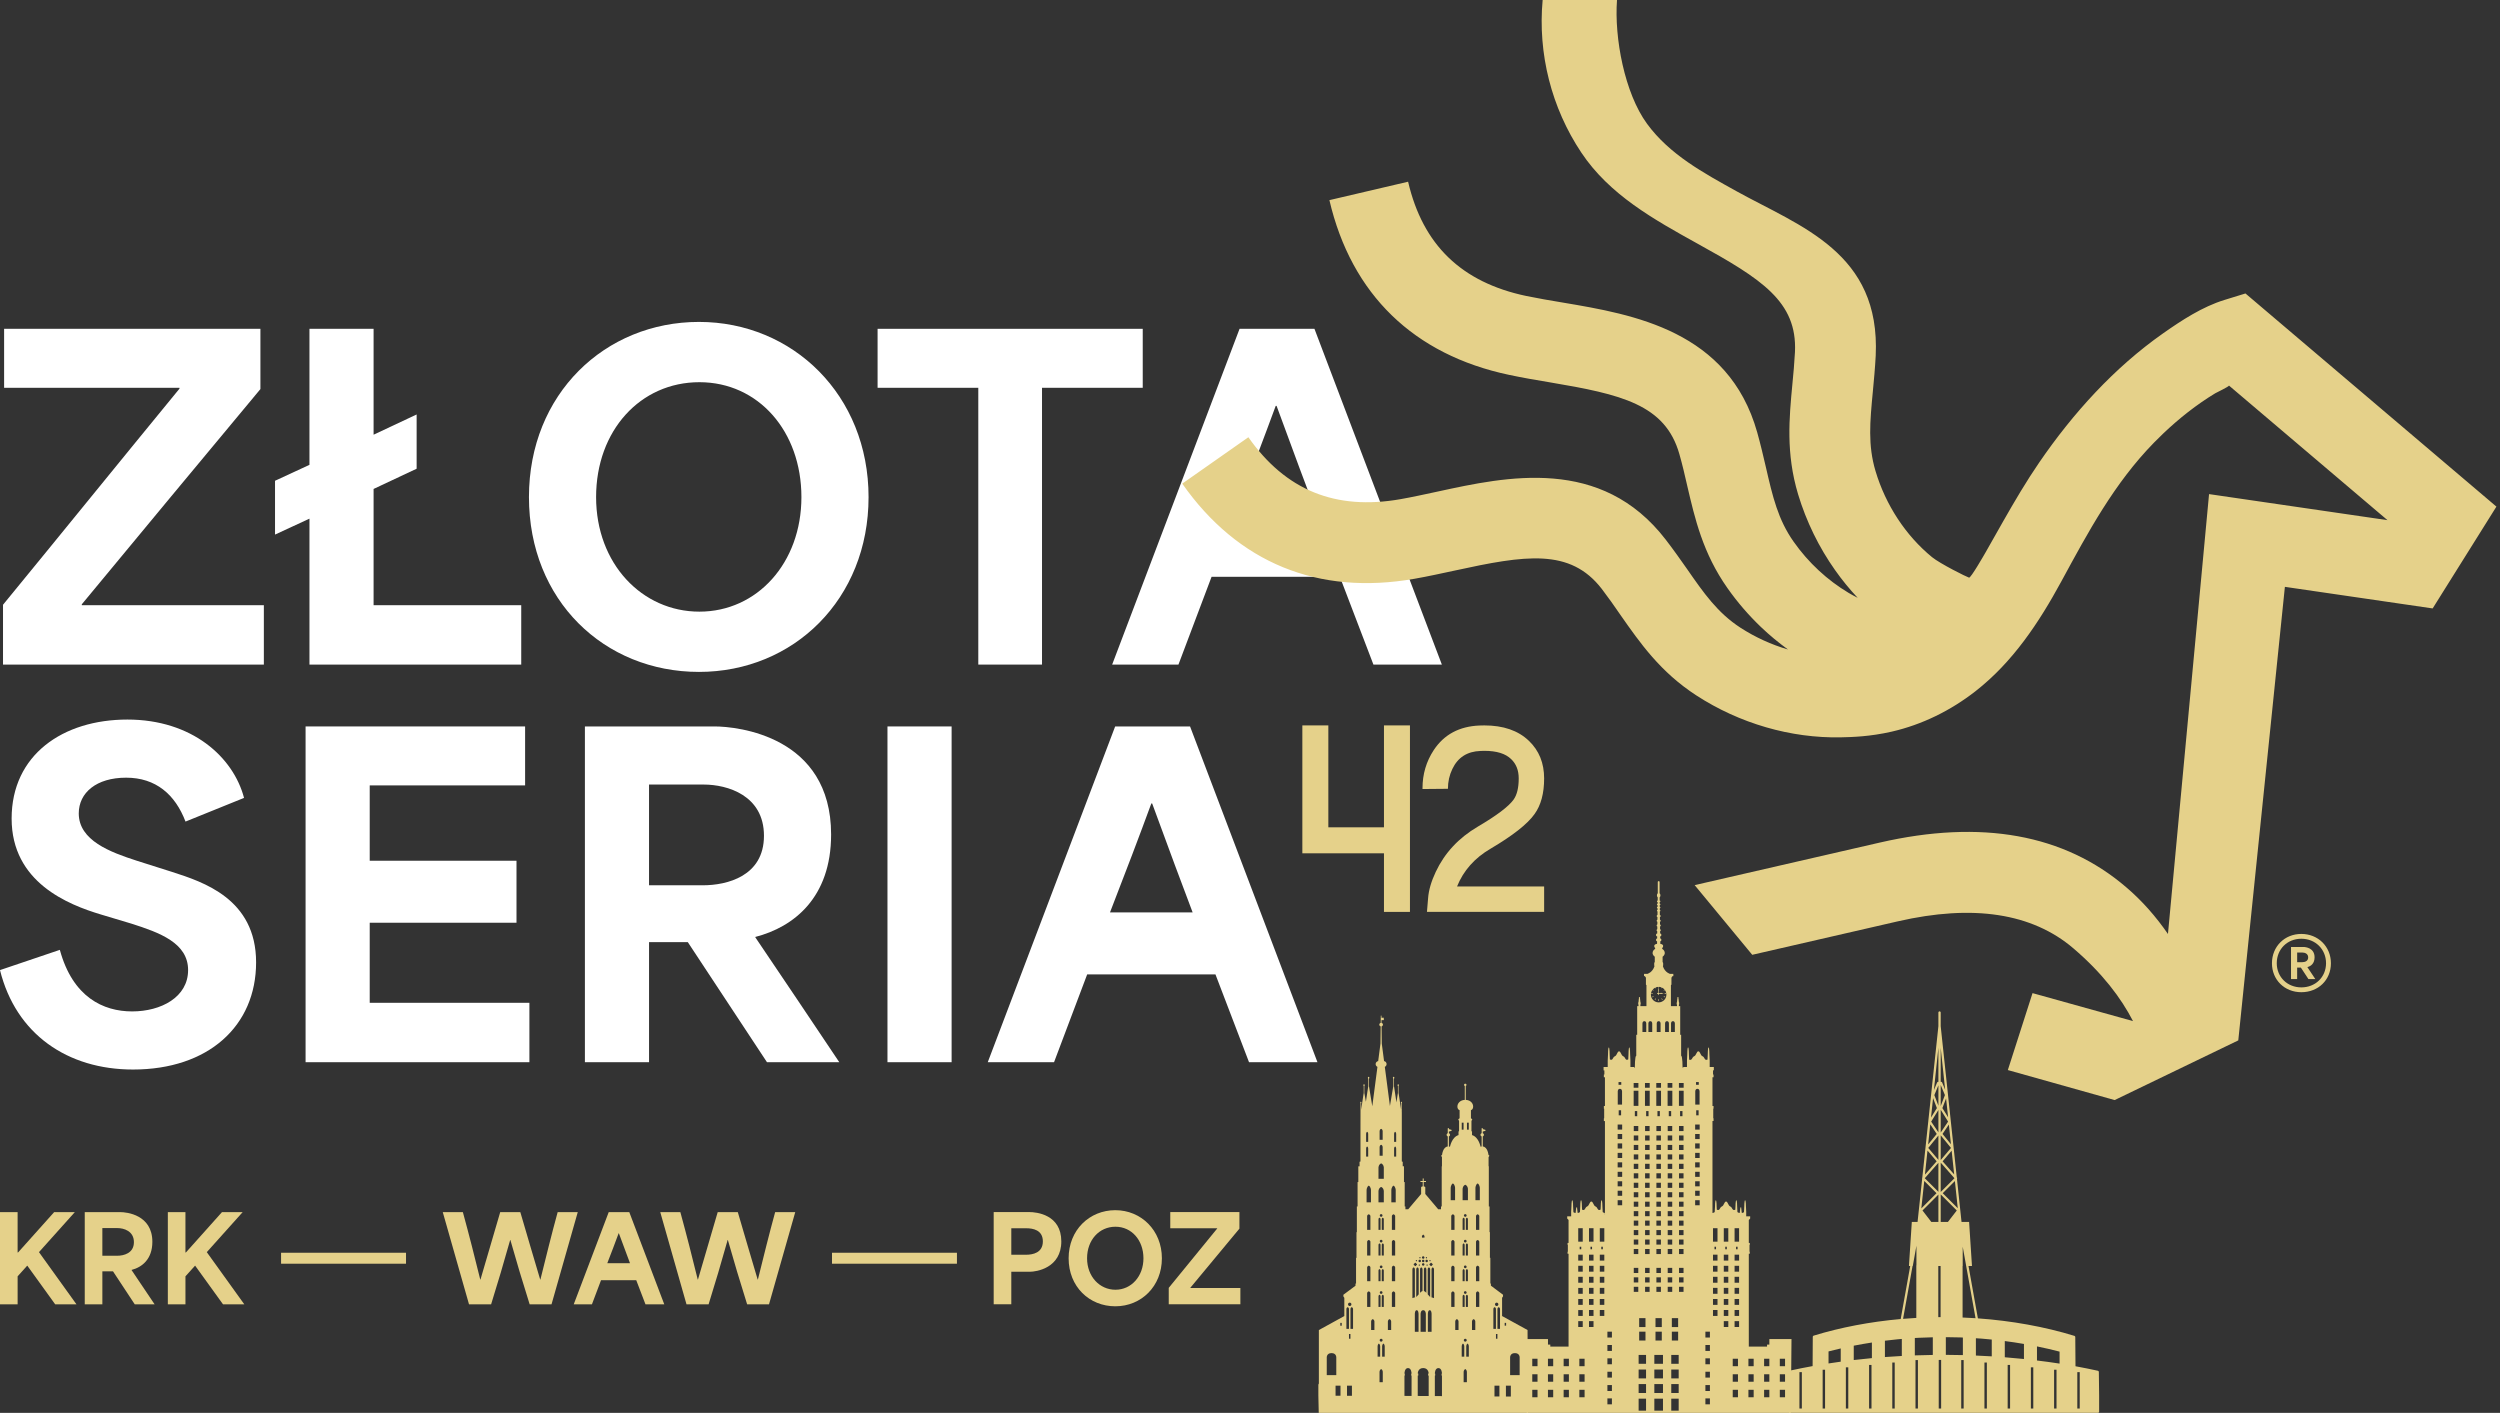 <svg width="545" height="308" viewBox="0 0 545 308" fill="none" xmlns="http://www.w3.org/2000/svg">
<rect x="0" y="0" width="545" height="308" fill="#333333" stroke="none"/>
<g clip-path="url(#clip0_133_492)">
<path d="M362.181 216.445C362.181 216.445 362.181 216.445 362.175 216.445L361.682 216.486L361.652 216.474L361.638 216.411L361.664 215.819L361.608 215.3C361.608 215.288 361.596 215.28 361.584 215.28C361.572 215.28 361.564 215.288 361.562 215.3L361.508 215.823L361.534 216.411L361.526 216.447L361.26 216.467C361.246 216.467 361.238 216.478 361.238 216.49V216.62C361.238 216.632 361.248 216.642 361.26 216.644L361.512 216.664L361.522 216.906C361.522 216.92 361.532 216.928 361.546 216.928H361.628C361.642 216.928 361.65 216.918 361.65 216.906L361.662 216.632L361.68 216.624L362.175 216.666L362.618 216.578C362.63 216.576 362.638 216.566 362.638 216.556C362.638 216.544 362.63 216.534 362.618 216.532L362.179 216.447L362.181 216.445Z" fill="#E5D18A"/>
<path d="M361.655 214.931H361.518V215.266H361.655V214.931Z" fill="#E5D18A"/>
<path d="M360.824 215.118L360.725 215.176L360.886 215.456L360.892 215.466L360.992 215.408L360.83 215.13L360.824 215.118Z" fill="#E5D18A"/>
<path d="M360.2 215.677L360.144 215.776L360.432 215.943L360.489 215.844L360.2 215.677Z" fill="#E5D18A"/>
<path d="M360.297 216.484H359.964V216.622H360.297V216.484Z" fill="#E5D18A"/>
<path d="M360.439 217.154L360.15 217.321L360.207 217.42L360.496 217.253L360.439 217.154Z" fill="#E5D18A"/>
<path d="M360.895 217.647L360.728 217.937L360.826 217.994L360.994 217.704L360.895 217.647Z" fill="#E5D18A"/>
<path d="M361.655 217.843H361.518V218.176H361.655V217.843Z" fill="#E5D18A"/>
<path d="M362.28 217.643L362.183 217.699L362.342 217.978L362.35 217.99L362.448 217.932L362.286 217.653L362.28 217.643Z" fill="#E5D18A"/>
<path d="M362.674 217.249L362.965 217.417L363.021 217.317L362.732 217.15L362.674 217.249Z" fill="#E5D18A"/>
<path d="M363.21 216.484H362.875V216.622H363.21V216.484Z" fill="#E5D18A"/>
<path d="M363.021 215.792L362.965 215.694L362.674 215.861L362.732 215.959L363.021 215.792Z" fill="#E5D18A"/>
<path d="M362.337 215.093L362.168 215.383L362.266 215.44L362.435 215.15L362.337 215.093Z" fill="#E5D18A"/>
<path d="M390.538 291.921H385.722V293.116H385.217V293.563H381.239V273.308H381.454V272.881H381.391V271.381H381.454V270.954H381.239V265.957L381.534 265.641V265.162H380.674V264.175L380.614 262.997C380.614 262.997 380.608 261.653 380.432 261.653C380.256 261.653 380.252 262.997 380.252 262.997L380.19 264.175V264.253C380.101 264.319 379.957 264.397 379.753 264.435V264.403L379.697 264.363L379.611 263.542V263.492L379.567 263.452C379.601 263.429 379.619 263.391 379.619 263.347C379.619 263.273 379.559 263.215 379.485 263.215C379.412 263.215 379.352 263.273 379.352 263.347C379.352 263.391 379.372 263.429 379.404 263.452L379.36 263.492V263.542L379.274 264.363L379.218 264.403V264.435C378.998 264.391 378.844 264.303 378.759 264.233V264.173L378.697 262.995C378.697 262.995 378.693 261.651 378.517 261.651C378.341 261.651 378.335 262.995 378.335 262.995L378.297 263.722C378.172 263.778 377.944 263.844 377.788 263.704C377.558 263.5 377.558 263.141 377.155 262.983C376.75 262.825 376.664 261.933 376.28 261.933C375.897 261.933 375.815 262.825 375.41 262.983C375.006 263.141 375.006 263.5 374.775 263.704C374.619 263.844 374.393 263.774 374.268 263.712L374.228 262.995C374.228 262.995 374.224 261.651 374.05 261.651C373.876 261.651 373.872 262.995 373.872 262.995L373.808 264.173V264.233C373.72 264.303 373.569 264.393 373.349 264.435C373.339 264.437 373.331 264.439 373.319 264.441V244.384H373.553V243.789H373.487V241.696H373.553V241.101H373.319V234.846H373.553V234.251H373.441V233.336H373.613V232.607H372.712V231.247L372.65 229.887C372.65 229.887 372.644 228.337 372.47 228.337C372.297 228.337 372.291 229.887 372.291 229.887L372.239 230.997C372.109 231.045 371.895 231.093 371.744 230.96C371.514 230.756 371.514 230.394 371.109 230.239C370.705 230.081 370.621 229.188 370.238 229.188C369.854 229.188 369.769 230.081 369.363 230.239C368.96 230.394 368.96 230.756 368.73 230.96C368.581 231.093 368.365 231.057 368.235 231.017L368.183 229.889C368.183 229.889 368.179 228.339 368.001 228.339C367.824 228.339 367.824 229.889 367.824 229.889L367.76 231.249V232.609H366.959V232.731H366.801C366.801 232.731 366.801 230.161 366.488 230.161V225.593H366.286V219.344H365.999V219.035L366.058 218.895V218.546L366.005 218.506L365.919 217.687V217.637L365.873 217.597C365.907 217.573 365.925 217.535 365.925 217.491C365.925 217.417 365.865 217.357 365.791 217.357C365.717 217.357 365.657 217.417 365.657 217.491C365.657 217.535 365.675 217.571 365.707 217.597L365.663 217.637V217.687L365.577 218.506L365.521 218.546V218.895L365.583 219.035V219.344H364.261V214.749L364.373 214.653V213.135L364.603 212.8H364.786V212.301H364.06C364.06 212.301 362.979 212.037 362.51 210.649C362.51 210.649 362.568 210.635 362.568 210.357V210.034C362.568 210.034 362.564 209.796 362.446 209.732V208.566C362.644 208.43 362.79 208.248 362.865 208.043C362.881 207.997 362.895 207.951 362.903 207.903C362.911 207.867 362.913 207.833 362.917 207.795C362.917 207.777 362.917 207.757 362.917 207.739C362.917 207.729 362.917 207.719 362.917 207.709C362.905 207.356 362.686 207.042 362.352 206.852V206.848C362.352 206.435 362.564 206.679 362.564 206.201C362.564 205.92 362.222 205.802 361.947 205.752L361.937 205.211C362.003 205.207 362.059 205.173 362.103 205.121C362.151 205.063 362.176 204.983 362.176 204.897C362.176 204.728 362.067 204.588 361.927 204.582L361.921 204.136C361.993 204.136 362.055 204.1 362.103 204.043C362.151 203.987 362.176 203.907 362.176 203.821C362.176 203.645 362.063 203.505 361.921 203.505H361.913L361.905 203.012C361.989 202.984 362.051 202.894 362.051 202.786C362.051 202.678 361.987 202.587 361.899 202.563L361.891 201.983C361.979 201.962 362.045 201.868 362.045 201.756C362.045 201.644 361.975 201.548 361.883 201.526L361.875 200.953C361.961 200.931 362.027 200.837 362.027 200.723C362.027 200.609 361.959 200.514 361.869 200.496L361.861 199.922C361.955 199.91 362.027 199.811 362.027 199.693C362.027 199.575 361.951 199.469 361.853 199.459L361.841 198.694C361.917 198.678 361.975 198.61 361.975 198.531C361.975 198.451 361.917 198.379 361.839 198.365L361.833 198.015C361.913 198.003 361.975 197.931 361.975 197.847C361.975 197.764 361.913 197.694 361.829 197.682L361.821 197.334C361.907 197.326 361.973 197.256 361.973 197.166C361.973 197.077 361.905 197.003 361.819 197.001L361.813 196.657C361.903 196.651 361.973 196.577 361.973 196.487C361.973 196.398 361.899 196.322 361.809 196.32L361.799 195.641C361.905 195.543 361.975 195.377 361.975 195.187C361.975 194.998 361.901 194.82 361.791 194.726V192.286C361.791 192.286 361.801 192.088 361.591 192.088C361.382 192.088 361.394 192.286 361.394 192.286V194.726C361.284 194.82 361.21 194.992 361.21 195.187C361.21 195.383 361.28 195.543 361.386 195.639L361.376 196.32C361.284 196.32 361.21 196.396 361.21 196.487C361.21 196.579 361.28 196.651 361.37 196.657L361.364 197.001C361.278 197.005 361.208 197.079 361.208 197.166C361.208 197.254 361.274 197.326 361.36 197.334L361.352 197.682C361.27 197.694 361.206 197.764 361.206 197.847C361.206 197.931 361.268 198.003 361.35 198.015L361.344 198.365C361.266 198.379 361.208 198.449 361.208 198.531C361.208 198.612 361.266 198.678 361.342 198.694L361.33 199.459C361.232 199.469 361.156 199.571 361.156 199.693C361.156 199.815 361.228 199.91 361.322 199.922L361.314 200.494C361.224 200.514 361.156 200.607 361.156 200.723C361.156 200.839 361.222 200.931 361.308 200.953L361.3 201.526C361.21 201.548 361.14 201.642 361.14 201.756C361.14 201.87 361.206 201.962 361.294 201.983L361.286 202.563C361.2 202.587 361.134 202.678 361.134 202.786C361.134 202.894 361.194 202.984 361.28 203.012L361.272 203.505H361.264C361.12 203.505 361.008 203.647 361.008 203.821C361.008 203.995 361.122 204.136 361.264 204.136L361.258 204.582C361.12 204.586 361.008 204.726 361.008 204.897C361.008 205.069 361.114 205.203 361.248 205.211L361.24 205.752C360.962 205.802 360.623 205.92 360.623 206.201C360.623 206.677 360.833 206.435 360.833 206.848V206.852C360.501 207.042 360.281 207.356 360.269 207.709C360.269 207.719 360.269 207.729 360.269 207.739C360.269 207.757 360.269 207.777 360.269 207.795C360.273 207.833 360.275 207.867 360.283 207.903C360.291 207.951 360.305 207.997 360.321 208.043C360.395 208.248 360.543 208.43 360.741 208.566V209.732C360.623 209.794 360.619 210.034 360.619 210.034V210.357C360.619 210.635 360.677 210.649 360.677 210.649C360.206 212.037 359.127 212.301 359.127 212.301H358.4V212.8H358.582L358.812 213.135V214.653L358.926 214.749V219.344H357.604V219.035L357.666 218.895V218.546L357.612 218.506L357.526 217.687V217.637L357.482 217.597C357.514 217.573 357.534 217.535 357.534 217.491C357.534 217.417 357.474 217.357 357.4 217.357C357.326 217.357 357.266 217.417 357.266 217.491C357.266 217.535 357.286 217.571 357.318 217.597L357.272 217.637V217.687L357.186 218.506L357.132 218.546V218.895L357.192 219.035V219.344H356.907V225.593H356.705V230.161C356.392 230.161 356.392 232.731 356.392 232.731H356.232V232.609H355.433V231.249L355.369 229.889C355.369 229.889 355.365 228.339 355.189 228.339C355.014 228.339 355.01 229.889 355.01 229.889L354.96 230.948C354.856 231.009 354.632 231.113 354.463 230.962C354.233 230.758 354.233 230.396 353.828 230.241C353.424 230.083 353.338 229.19 352.955 229.19C352.571 229.19 352.488 230.083 352.084 230.241C351.679 230.396 351.679 230.758 351.451 230.962C351.299 231.097 351.08 231.023 350.954 230.962L350.904 229.891C350.904 229.891 350.9 228.341 350.724 228.341C350.549 228.341 350.545 229.891 350.545 229.891L350.481 231.251V232.611H349.582V233.34H349.754V234.255H349.642V234.85H349.876V241.105H349.642V241.7H349.71V243.793H349.642V244.388H349.876V264.823L349.848 264.757V264.437C349.628 264.395 349.478 264.305 349.388 264.235V264.175L349.327 262.997C349.327 262.997 349.323 261.653 349.147 261.653C348.971 261.653 348.967 262.997 348.967 262.997L348.929 263.696C348.829 263.754 348.594 263.864 348.418 263.706C348.188 263.502 348.188 263.143 347.783 262.985C347.38 262.827 347.296 261.935 346.912 261.935C346.529 261.935 346.443 262.827 346.038 262.985C345.634 263.143 345.634 263.502 345.403 263.706C345.235 263.858 345.005 263.766 344.893 263.71L344.855 262.997C344.855 262.997 344.852 261.653 344.674 261.653C344.496 261.653 344.494 262.997 344.494 262.997L344.432 264.175V264.235C344.344 264.305 344.193 264.395 343.973 264.437V264.405L343.917 264.365L343.831 263.544V263.494L343.787 263.454C343.819 263.431 343.839 263.393 343.839 263.349C343.839 263.275 343.779 263.217 343.707 263.217C343.635 263.217 343.574 263.275 343.574 263.349C343.574 263.393 343.593 263.431 343.625 263.454L343.579 263.494V263.544L343.494 264.365L343.438 264.405V264.437C343.234 264.399 343.09 264.321 343 264.255V264.177L342.936 262.999C342.936 262.999 342.932 261.655 342.757 261.655C342.581 261.655 342.575 262.999 342.575 262.999L342.513 264.177V265.164H341.651V265.643L341.946 265.959V270.956H341.728V271.383H341.792V272.883H341.728V273.31H341.946V293.565H337.966V293.118H337.461V291.923H332.822V308.002H390.404L390.546 291.923L390.538 291.921ZM335.179 304.607H334.034V302.983H335.179V304.607ZM335.179 301.218H334.034V299.594H335.179V301.218ZM335.179 297.827H334.034V296.203H335.179V297.827ZM338.597 304.607H337.453V302.983H338.597V304.607ZM338.597 301.218H337.453V299.594H338.597V301.218ZM338.597 297.827H337.453V296.203H338.597V297.827ZM342.018 304.607H340.874V302.983H342.018V304.607ZM342.018 301.218H340.874V299.594H342.018V301.218ZM342.018 297.827H340.874V296.203H342.018V297.827ZM344.053 267.754H345.037V270.688H344.053V267.754ZM344.714 271.782V272.342H344.372V271.782H344.714ZM344.053 273.524H345.037V274.812H344.053V273.524ZM344.053 275.938H345.037V277.225H344.053V275.938ZM344.053 278.349H345.037V279.637H344.053V278.349ZM344.053 280.763H345.037V282.052H344.053V280.763ZM344.053 283.176H345.037V284.462H344.053V283.176ZM344.053 285.588H345.037V286.877H344.053V285.588ZM344.053 288.001H345.037V289.289H344.053V288.001ZM345.441 304.607H344.296V302.983H345.441V304.607ZM345.441 301.218H344.296V299.594H345.441V301.218ZM345.441 297.827H344.296V296.203H345.441V297.827ZM347.388 289.289H346.403V288.001H347.388V289.289ZM347.388 286.875H346.403V285.586H347.388V286.875ZM347.388 284.462H346.403V283.176H347.388V284.462ZM347.388 282.05H346.403V280.761H347.388V282.05ZM347.388 279.637H346.403V278.349H347.388V279.637ZM347.388 277.225H346.403V275.938H347.388V277.225ZM347.388 274.812H346.403V273.524H347.388V274.812ZM346.727 272.342V271.782H347.066V272.342H346.727ZM347.388 270.686H346.403V267.752H347.388V270.686ZM349.74 286.875H348.755V285.586H349.74V286.875ZM349.74 284.462H348.755V283.176H349.74V284.462ZM349.74 282.05H348.755V280.761H349.74V282.05ZM349.74 279.637H348.755V278.349H349.74V279.637ZM349.74 277.225H348.755V275.938H349.74V277.225ZM349.74 274.812H348.755V273.524H349.74V274.812ZM349.079 272.342V271.782H349.418V272.342H349.079ZM349.74 270.686H348.755V267.752H349.74V270.686ZM351.397 306.143H350.413V304.857H351.397V306.143ZM351.397 303.233H350.413V301.947H351.397V303.233ZM351.397 300.321H350.413V299.035H351.397V300.321ZM351.397 297.407H350.413V296.123H351.397V297.407ZM351.397 294.498H350.413V293.211H351.397V294.498ZM351.397 291.586H350.413V290.3H351.397V291.586ZM352.839 235.884H353.438V236.486H352.839V235.884ZM353.137 237.362C353.654 237.362 353.608 238.007 353.608 238.007V240.805H352.669V238.007C352.669 238.007 352.625 237.362 353.137 237.362ZM353.4 242.036V243.146H352.877V242.036H353.4ZM353.632 262.75H352.647V261.641H353.632V262.75ZM353.632 260.686H352.647V259.578H353.632V260.686ZM353.632 258.625H352.647V257.517H353.632V258.625ZM353.632 256.562H352.647V255.454H353.632V256.562ZM353.632 254.499H352.647V253.391H353.632V254.499ZM353.632 252.438H352.647V251.33H353.632V252.438ZM353.632 250.375H352.647V249.267H353.632V250.375ZM353.632 248.314H352.647V247.206H353.632V248.314ZM353.632 246.251H352.647V245.143H353.632V246.251ZM357.146 281.634H356.162V280.526H357.146V281.634ZM357.146 279.573H356.162V278.465H357.146V279.573ZM357.146 277.51H356.162V276.402H357.146V277.51ZM357.146 273.384H356.162V272.276H357.146V273.384ZM357.146 271.321H356.162V270.215H357.146V271.321ZM357.146 269.26H356.162V268.152H357.146V269.26ZM357.146 267.197H356.162V266.089H357.146V267.197ZM357.146 265.134H356.162V264.026H357.146V265.134ZM357.146 263.073H356.162V261.965H357.146V263.073ZM357.146 261.01H356.162V259.902H357.146V261.01ZM357.146 258.949H356.162V257.841H357.146V258.949ZM357.146 256.886H356.162V255.778H357.146V256.886ZM357.146 254.823H356.162V253.715H357.146V254.823ZM357.146 252.76H356.162V251.654H357.146V252.76ZM357.146 250.699H356.162V249.591H357.146V250.699ZM357.146 248.638H356.162V247.53H357.146V248.638ZM357.146 246.575H356.162V245.467H357.146V246.575ZM356.394 243.326V242.217H356.915V243.326H356.394ZM357.17 241.075H356.138V237.776H357.17V241.075ZM357.17 237.121H356.138V236.088H357.17V237.121ZM365.833 287.358V289.299H364.459V287.358H365.833ZM365.833 290.298V292.239H364.459V290.298H365.833ZM364.545 245.467V246.575H363.56V245.467H364.545ZM363.792 243.326V242.217H364.313V243.326H363.792ZM364.545 247.53V248.638H363.56V247.53H364.545ZM364.545 249.591V250.699H363.56V249.591H364.545ZM364.545 251.654V252.76H363.56V251.654H364.545ZM364.545 253.715V254.823H363.56V253.715H364.545ZM364.545 255.778V256.886H363.56V255.778H364.545ZM364.545 257.841V258.949H363.56V257.841H364.545ZM364.545 259.902V261.01H363.56V259.902H364.545ZM364.545 261.965V263.073H363.56V261.965H364.545ZM364.545 264.028V265.136H363.56V264.028H364.545ZM364.545 266.091V267.199H363.56V266.091H364.545ZM364.545 268.152V269.26H363.56V268.152H364.545ZM364.545 270.215V271.321H363.56V270.215H364.545ZM364.545 272.278V273.386H363.56V272.278H364.545ZM364.545 276.402V277.51H363.56V276.402H364.545ZM364.545 278.465V279.573H363.56V278.465H364.545ZM364.703 222.616C365.16 222.616 365.12 223.189 365.12 223.189V224.98H364.285V223.189C364.285 223.189 364.243 222.616 364.703 222.616ZM364.571 236.088V237.121H363.538V236.088H364.571ZM358.47 222.616C358.928 222.616 358.888 223.189 358.888 223.189V224.98H358.053V223.189C358.053 223.189 358.013 222.616 358.47 222.616ZM357.34 287.358H358.716V289.299H357.34V287.358ZM357.34 290.298H358.716V292.239H357.34V290.298ZM358.838 307.523H357.22V304.914H358.838V307.523ZM358.838 303.674H357.22V301.733H358.838V303.674ZM358.838 300.493H357.22V298.552H358.838V300.493ZM358.838 297.311H357.22V295.37H358.838V297.311ZM359.612 281.634H358.628V280.526H359.612V281.634ZM359.612 279.573H358.628V278.465H359.612V279.573ZM359.612 277.51H358.628V276.402H359.612V277.51ZM359.612 273.384H358.628V272.276H359.612V273.384ZM359.612 271.321H358.628V270.215H359.612V271.321ZM359.612 269.26H358.628V268.152H359.612V269.26ZM359.612 267.197H358.628V266.089H359.612V267.197ZM359.612 265.134H358.628V264.026H359.612V265.134ZM359.612 263.073H358.628V261.965H359.612V263.073ZM359.612 261.01H358.628V259.902H359.612V261.01ZM359.612 258.949H358.628V257.841H359.612V258.949ZM359.612 256.886H358.628V255.778H359.612V256.886ZM359.612 254.823H358.628V253.715H359.612V254.823ZM359.612 252.76H358.628V251.654H359.612V252.76ZM359.612 250.699H358.628V249.591H359.612V250.699ZM359.612 248.638H358.628V247.53H359.612V248.638ZM359.612 246.575H358.628V245.467H359.612V246.575ZM358.86 243.326V242.217H359.381V243.326H358.86ZM359.636 241.075H358.604V237.776H359.636V241.075ZM359.636 237.121H358.604V236.088H359.636V237.121ZM360.186 223.189V224.98H359.351V223.189C359.351 223.189 359.311 222.616 359.768 222.616C360.226 222.616 360.186 223.189 360.186 223.189ZM362.53 307.523H360.645V304.914H362.53V307.523ZM362.53 303.674H360.645V301.733H362.53V303.674ZM362.53 300.493H360.645V298.552H362.53V300.493ZM362.53 297.311H360.645V295.37H362.53V297.311ZM361.585 222.616C362.045 222.616 362.005 223.189 362.005 223.189V224.98H361.17V223.189C361.17 223.189 361.13 222.616 361.585 222.616ZM362.103 236.088V237.121H361.07V236.088H362.103ZM362.103 237.776V241.075H361.07V237.776H362.103ZM361.094 279.573V278.465H362.079V279.573H361.094ZM362.079 280.526V281.634H361.094V280.526H362.079ZM361.094 277.51V276.402H362.079V277.51H361.094ZM361.094 273.384V272.276H362.079V273.384H361.094ZM361.094 271.321V270.215H362.079V271.321H361.094ZM361.094 269.26V268.152H362.079V269.26H361.094ZM361.094 267.197V266.089H362.079V267.197H361.094ZM361.094 265.134V264.026H362.079V265.134H361.094ZM361.094 263.073V261.965H362.079V263.073H361.094ZM361.094 261.01V259.902H362.079V261.01H361.094ZM361.094 258.949V257.841H362.079V258.949H361.094ZM361.094 256.886V255.778H362.079V256.886H361.094ZM361.094 254.823V253.715H362.079V254.823H361.094ZM361.094 252.76V251.654H362.079V252.76H361.094ZM361.094 250.699V249.591H362.079V250.699H361.094ZM361.094 248.638V247.53H362.079V248.638H361.094ZM361.094 246.575V245.467H362.079V246.575H361.094ZM361.326 243.326V242.217H361.847V243.326H361.326ZM362.272 287.358V289.299H360.898V287.358H362.272ZM362.272 290.298V292.239H360.898V290.298H362.272ZM361.585 218.52C360.651 218.52 359.894 217.759 359.894 216.826C359.894 215.893 360.653 215.13 361.585 215.13C362.518 215.13 363.279 215.891 363.279 216.826C363.279 217.761 362.52 218.52 361.585 218.52ZM363.407 222.616C363.864 222.616 363.822 223.189 363.822 223.189V224.98H362.987V223.189C362.987 223.189 362.947 222.616 363.405 222.616H363.407ZM363.536 237.776H364.569V241.075H363.536V237.776ZM363.56 280.526H364.545V281.634H363.56V280.526ZM365.953 307.523H364.335V304.914H365.953V307.523ZM365.953 303.674H364.335V301.733H365.953V303.674ZM365.953 300.493H364.335V298.552H365.953V300.493ZM365.953 297.311H364.335V295.37H365.953V297.311ZM367.011 281.634H366.026V280.526H367.011V281.634ZM367.011 279.573H366.026V278.465H367.011V279.573ZM367.011 277.51H366.026V276.402H367.011V277.51ZM367.011 273.384H366.026V272.276H367.011V273.384ZM367.011 271.321H366.026V270.215H367.011V271.321ZM367.011 269.26H366.026V268.152H367.011V269.26ZM367.011 267.197H366.026V266.089H367.011V267.197ZM367.011 265.134H366.026V264.026H367.011V265.134ZM367.011 263.073H366.026V261.965H367.011V263.073ZM367.011 261.01H366.026V259.902H367.011V261.01ZM367.011 258.949H366.026V257.841H367.011V258.949ZM367.011 256.886H366.026V255.778H367.011V256.886ZM367.011 254.823H366.026V253.715H367.011V254.823ZM367.011 252.76H366.026V251.654H367.011V252.76ZM367.011 250.699H366.026V249.591H367.011V250.699ZM367.011 248.638H366.026V247.53H367.011V248.638ZM367.011 246.575H366.026V245.467H367.011V246.575ZM366.258 243.326V242.217H366.779V243.326H366.258ZM367.037 241.075H366.005V237.776H367.037V241.075ZM367.037 237.121H366.005V236.088H367.037V237.121ZM369.735 235.884H370.334V236.486H369.735V235.884ZM370.036 237.362C370.549 237.362 370.506 238.007 370.506 238.007V240.805H369.567V238.007C369.567 238.007 369.521 237.362 370.036 237.362ZM370.296 242.036V243.146H369.773V242.036H370.296ZM370.527 262.75H369.543V261.641H370.527V262.75ZM370.527 260.686H369.543V259.578H370.527V260.686ZM370.527 258.625H369.543V257.517H370.527V258.625ZM370.527 256.562H369.543V255.454H370.527V256.562ZM370.527 254.499H369.543V253.391H370.527V254.499ZM370.527 252.438H369.543V251.33H370.527V252.438ZM370.527 250.375H369.543V249.267H370.527V250.375ZM370.527 248.314H369.543V247.206H370.527V248.314ZM370.527 246.251H369.543V245.143H370.527V246.251ZM372.76 306.143H371.778V304.857H372.76V306.143ZM372.76 303.233H371.778V301.947H372.76V303.233ZM372.76 300.321H371.778V299.035H372.76V300.321ZM372.76 297.407H371.778V296.123H372.76V297.407ZM372.76 294.498H371.778V293.211H372.76V294.498ZM372.76 291.586H371.778V290.3H372.76V291.586ZM374.417 286.875H373.433V285.586H374.417V286.875ZM374.417 284.462H373.433V283.176H374.417V284.462ZM374.417 282.05H373.433V280.761H374.417V282.05ZM374.417 279.637H373.433V278.349H374.417V279.637ZM374.417 277.225H373.433V275.938H374.417V277.225ZM374.417 274.812H373.433V273.524H374.417V274.812ZM373.756 272.342V271.782H374.096V272.342H373.756ZM374.417 270.686H373.433V267.752H374.417V270.686ZM376.77 289.289H375.785V288.001H376.77V289.289ZM376.77 286.875H375.785V285.586H376.77V286.875ZM376.77 284.462H375.785V283.176H376.77V284.462ZM376.77 282.05H375.785V280.761H376.77V282.05ZM376.77 279.637H375.785V278.349H376.77V279.637ZM376.77 277.225H375.785V275.938H376.77V277.225ZM376.77 274.812H375.785V273.524H376.77V274.812ZM376.107 272.342V271.782H376.446V272.342H376.107ZM376.77 270.686H375.785V267.752H376.77V270.686ZM378.878 304.607H377.734V302.983H378.878V304.607ZM378.878 301.218H377.734V299.594H378.878V301.218ZM378.878 297.827H377.734V296.203H378.878V297.827ZM379.122 289.289H378.138V288.001H379.122V289.289ZM379.122 286.875H378.138V285.586H379.122V286.875ZM379.122 284.462H378.138V283.176H379.122V284.462ZM379.122 282.05H378.138V280.761H379.122V282.05ZM379.122 279.637H378.138V278.349H379.122V279.637ZM379.122 277.225H378.138V275.938H379.122V277.225ZM379.122 274.812H378.138V273.524H379.122V274.812ZM378.459 272.342V271.782H378.799V272.342H378.459ZM379.122 270.686H378.138V267.752H379.122V270.686ZM382.299 304.607H381.155V302.983H382.299V304.607ZM382.299 301.218H381.155V299.594H382.299V301.218ZM382.299 297.827H381.155V296.203H382.299V297.827ZM385.718 304.607H384.576V302.983H385.718V304.607ZM385.718 301.218H384.576V299.594H385.718V301.218ZM385.718 297.827H384.576V296.203H385.718V297.827ZM389.14 304.607H387.998V302.983H389.14V304.607ZM389.14 301.218H387.998V299.594H389.14V301.218ZM389.14 297.827H387.998V296.203H389.14V297.827Z" fill="#E5D18A"/>
<path d="M457.548 299.073C457.548 298.957 457.468 298.857 457.352 298.829C455.754 298.476 454.119 298.148 452.458 297.843L452.41 291.46C452.41 291.35 452.336 291.254 452.236 291.222C445.726 289.223 438.557 287.931 431.179 287.402L429.132 275.984H429.889L429.264 266.388H427.614L426.618 257.006C426.682 256.916 426.676 256.79 426.602 256.7L426.58 256.678L423.071 223.7V220.724C423.071 220.587 422.962 220.477 422.824 220.477C422.686 220.477 422.57 220.587 422.57 220.724V223.7L419.062 256.714C419.01 256.788 418.998 256.884 419.036 256.962L418.029 266.386H416.775L416.15 275.982H416.428L414.353 287.548C407.695 288.143 401.249 289.367 395.359 291.176C395.259 291.208 395.185 291.302 395.185 291.414L395.149 297.809C393.482 298.11 391.842 298.436 390.239 298.789C390.129 298.815 390.049 298.915 390.049 299.033L390.001 304.14V307.996H457.358C457.49 307.996 457.602 307.896 457.606 307.768C457.612 307.758 457.611 307.752 457.611 307.746V304.132L457.548 299.067V299.073ZM392.803 307.055H392.275V299.125H392.803V307.055ZM426.794 263.401L423.513 260.119L426.167 257.465L426.794 263.401ZM426.013 256.031L423.491 253.167L425.458 250.851L426.011 256.031H426.013ZM425.31 249.453L423.469 247.2L424.851 245.147L425.31 249.453ZM424.689 243.571L423.439 241.566L424.246 239.455L424.689 243.569V243.571ZM423.073 228.419L424.044 237.568L423.389 235.986C423.337 235.86 423.199 235.803 423.073 235.848V228.421V228.419ZM423.073 236.522L423.992 238.732L423.073 241.127V236.522ZM423.073 241.924L424.683 244.508L423.073 246.898V241.924ZM423.073 247.502L425.316 250.25L423.073 252.892V247.5V247.502ZM423.073 253.451L426.069 256.854L423.073 259.856V253.451ZM423.073 260.383L426.576 263.886L424.643 266.388H423.073V260.383ZM419.102 263.886L422.572 260.409V266.388H421.033L419.102 263.886ZM422.572 252.856L420.362 250.25L422.572 247.538V252.856ZM420.997 244.51L422.574 241.968V246.859L420.997 244.51ZM421.688 238.732L422.574 236.585V241.049L421.688 238.732ZM422.572 228.419V235.837C422.456 235.811 422.335 235.868 422.287 235.984L421.59 237.656L422.57 228.419H422.572ZM421.408 239.391L422.241 241.564L420.959 243.627L421.408 239.391ZM420.801 245.111L422.209 247.2L420.336 249.489L420.799 245.109L420.801 245.111ZM420.194 250.819L422.189 253.167L419.635 256.069L420.194 250.821V250.819ZM422.572 253.483V259.824L419.603 256.854L422.572 253.483ZM419.487 257.445L422.161 260.119L418.848 263.433L419.487 257.445ZM397.865 307.055H397.338V298.6H397.865V307.055ZM401.281 296.844C400.389 296.966 399.5 297.094 398.62 297.234V294.611C399.496 294.382 400.387 294.166 401.281 293.96V296.846V296.844ZM402.925 307.055H402.398V298.076H402.925V307.055ZM407.987 307.055H407.46V297.551H407.987V307.055ZM408.073 296.071C406.745 296.195 405.427 296.333 404.119 296.487V293.359C405.425 293.104 406.743 292.874 408.073 292.67V296.071ZM413.047 307.055H412.52V297.026H413.047V307.055ZM414.595 295.602C413.359 295.666 412.132 295.744 410.912 295.836V292.275C411.791 292.167 412.674 292.067 413.566 291.979C413.736 291.963 413.91 291.947 414.077 291.931C414.249 291.915 414.423 291.903 414.597 291.889V295.604L414.595 295.602ZM416.939 275.986H416.989L417.782 271.563V275.843H417.756V287.304C416.791 287.356 415.831 287.426 414.87 287.51L416.937 275.986H416.939ZM418.107 307.055H417.58V296.501H418.107V307.055ZM421.352 295.378C420.042 295.396 418.736 295.428 417.432 295.474V291.684C417.54 291.678 417.648 291.67 417.758 291.664C417.927 291.654 418.089 291.642 418.259 291.638C419.285 291.582 420.318 291.55 421.352 291.528V295.38V295.378ZM422.548 275.986H423.049V287.14H422.548V275.986ZM423.169 307.055H422.642V296.459H423.169V307.055ZM424.192 291.502C425.23 291.508 426.268 291.522 427.307 291.556H427.343C427.496 291.562 427.648 291.572 427.802 291.578H427.844C427.866 291.578 427.886 291.58 427.908 291.58V295.412C426.672 295.382 425.434 295.362 424.192 295.358V291.502ZM428.076 307.055H427.548V296.501H428.076V307.055ZM427.844 287.22V275.986H427.87V271.768L428.627 275.986L430.668 287.368C429.729 287.31 428.784 287.258 427.846 287.22H427.844ZM433.136 307.055H432.608V297.026H433.136V307.055ZM434.206 295.686C433.056 295.616 431.904 295.556 430.745 295.508V291.738C430.983 291.754 431.221 291.768 431.456 291.785C431.626 291.795 431.8 291.807 431.967 291.817C432.716 291.877 433.461 291.947 434.204 292.023V295.69L434.206 295.686ZM438.198 307.055H437.671V297.551H438.198V307.055ZM441.221 296.263C439.839 296.119 438.447 295.991 437.044 295.882V292.351C438.447 292.53 439.841 292.742 441.221 292.98V296.261V296.263ZM443.258 307.055H442.731V298.076H443.258V307.055ZM448.32 307.055H447.793V298.6H448.32V307.055ZM448.987 297.264C447.371 297.01 445.722 296.788 444.061 296.587V293.515C445.728 293.856 447.375 294.228 448.987 294.653V297.266V297.264ZM453.38 307.055H452.853V299.125H453.38V307.055Z" fill="#E5D18A"/>
<path d="M333.004 289.946L327.453 286.895V282.924L327.659 282.609V282.253L325.015 280.276V279.809H324.897V274.207H324.801V268.609H324.719V263.009H324.563V254.252H324.509V252.253L324.689 251.947L324.479 251.739C324.479 251.739 324.326 250.048 323.245 249.928V247.739C323.389 247.687 323.491 247.551 323.491 247.39C323.491 247.228 323.389 247.094 323.245 247.042V246.681L323.767 246.531C323.821 246.513 323.854 246.465 323.854 246.409C323.854 246.353 323.817 246.303 323.765 246.291L323.245 246.15V246.026C323.245 245.958 323.189 245.902 323.12 245.902C323.05 245.902 322.996 245.958 322.996 246.026V247.042C322.852 247.094 322.748 247.23 322.748 247.39C322.748 247.549 322.852 247.687 322.996 247.739V249.928C322.914 249.938 322.834 249.956 322.762 249.984C322.762 249.984 322.373 247.889 320.901 247.446V246.625H320.777V244.364L320.965 244.021L320.705 243.801H320.663V242.021C320.663 242.021 321.143 241.916 321.143 241.219C321.143 240.522 320.566 239.821 319.535 239.775V236.753C319.629 236.711 319.695 236.617 319.695 236.511C319.695 236.364 319.577 236.244 319.427 236.244C319.278 236.244 319.164 236.362 319.164 236.511C319.164 236.619 319.228 236.711 319.322 236.753V239.773C318.295 239.823 317.714 240.544 317.714 241.221C317.714 241.898 318.193 242.023 318.193 242.023V243.803H318.153L317.892 244.023L318.077 244.366V246.627H317.956V247.448C316.484 247.891 316.095 249.986 316.095 249.986C316.023 249.958 315.943 249.94 315.859 249.93V247.741C316.003 247.689 316.107 247.553 316.107 247.392C316.107 247.23 316.003 247.096 315.859 247.044V246.683L316.382 246.533C316.434 246.515 316.47 246.467 316.47 246.411C316.47 246.355 316.432 246.305 316.378 246.293L315.859 246.152V246.028C315.859 245.96 315.805 245.904 315.733 245.904C315.667 245.904 315.609 245.96 315.609 246.028V247.044C315.466 247.096 315.362 247.232 315.362 247.392C315.362 247.551 315.466 247.689 315.609 247.741V249.93C314.531 250.052 314.375 251.741 314.375 251.741L314.168 251.949L314.347 252.255V254.254H314.295V263.011H314.138V263.62H313.531L310.713 260.289V258.837C310.713 258.837 310.713 258.665 310.366 258.637V257.673H310.867V257.459H310.366V256.904H310.152V257.459H309.651V257.673H310.152V258.637C309.806 258.665 309.806 258.837 309.806 258.837V260.289L306.989 263.62H306.38V263.011H306.224V257.685H306.064V254.252H305.795V253.267L305.593 253.205V242.449L305.585 242.417V240.502C305.617 240.472 305.639 240.418 305.639 240.352C305.639 240.244 305.585 240.168 305.513 240.168C305.441 240.168 305.387 240.246 305.387 240.352C305.387 240.418 305.411 240.47 305.441 240.502V241.756H305.417L304.906 238.381L304.882 238.357V236.741C304.932 236.711 304.966 236.641 304.966 236.563C304.966 236.452 304.9 236.364 304.814 236.364C304.728 236.364 304.662 236.452 304.662 236.563C304.662 236.643 304.698 236.711 304.746 236.741V238.357L304.722 238.381L304.427 240.33L303.912 236.913L303.884 236.885V235.143C303.94 235.11 303.975 235.038 303.975 234.952C303.975 234.832 303.904 234.736 303.812 234.736C303.72 234.736 303.648 234.83 303.648 234.952C303.648 235.038 303.686 235.11 303.74 235.143V236.885L303.714 236.911L303.005 241.111L301.889 232.575C301.963 232.541 302.029 232.495 302.086 232.439C302.204 232.32 302.278 232.154 302.278 231.97C302.278 231.643 302.038 231.367 301.725 231.317L301.226 227.481L301.184 223.752C301.356 223.708 301.483 223.552 301.483 223.369C301.483 223.185 301.352 223.023 301.174 222.983L301.168 222.386H301.637C301.663 222.386 301.685 222.372 301.699 222.348C301.711 222.328 301.711 222.3 301.699 222.276L301.611 222.126L301.699 221.977C301.711 221.953 301.711 221.927 301.699 221.905C301.687 221.885 301.663 221.869 301.637 221.869H301.162L301.156 221.459C301.156 221.421 301.124 221.389 301.084 221.387C301.044 221.387 301.012 221.417 301.012 221.459L300.996 222.983C300.82 223.023 300.687 223.181 300.687 223.369C300.687 223.556 300.814 223.708 300.986 223.752L300.944 227.491L300.445 231.317C300.129 231.369 299.89 231.643 299.89 231.97C299.89 232.24 300.05 232.471 300.281 232.575L299.161 241.159H299.157L298.456 236.911L298.432 236.885V235.143C298.486 235.11 298.522 235.038 298.522 234.952C298.522 234.832 298.45 234.736 298.358 234.736C298.266 234.736 298.194 234.83 298.194 234.952C298.194 235.038 298.232 235.11 298.286 235.143V236.885L298.26 236.913L297.765 240.186L297.45 238.381L297.426 238.357V236.741C297.474 236.711 297.51 236.641 297.51 236.563C297.51 236.452 297.444 236.364 297.36 236.364C297.276 236.364 297.208 236.452 297.208 236.563C297.208 236.643 297.242 236.711 297.292 236.741V238.357L297.268 238.381L296.743 241.85L296.733 241.882V241.89H296.731L296.733 241.882V240.504C296.765 240.474 296.787 240.42 296.787 240.354C296.787 240.246 296.733 240.17 296.663 240.17C296.593 240.17 296.537 240.248 296.537 240.354C296.537 240.42 296.559 240.472 296.591 240.504V242.415L296.583 245.71V246.373V253.207L296.383 253.269V254.254H296.114V257.687H295.952V263.013H295.796V268.613H295.714V274.211H295.619V279.813H295.501V280.286L292.857 282.257V282.613L293.062 282.928V286.899L287.513 289.95V301.603L287.403 301.841V304.267L287.487 308.004H333.104L333.004 289.95V289.946ZM290.273 294.977C291.365 294.977 291.311 295.941 291.311 295.941V299.778H289.232V295.941C289.232 295.941 289.179 294.977 290.271 294.977H290.273ZM292.228 304.273H291.153V302.069H292.228V304.273ZM292.499 289.003H292.184V288.388H292.499V289.003ZM294.239 283.975C294.444 283.975 294.608 284.139 294.608 284.344C294.608 284.55 294.444 284.714 294.239 284.714C294.033 284.714 293.869 284.55 293.869 284.344C293.869 284.139 294.033 283.975 294.239 283.975ZM294.396 290.807V291.851H294.079V290.807H294.396ZM293.793 284.951C294.111 285.095 294.075 285.395 294.075 285.395V289.694H293.514V285.395C293.514 285.395 293.478 285.095 293.793 284.951ZM294.72 304.279H293.646V302.071H294.72V304.279ZM294.964 285.395V289.694H294.402V285.395C294.402 285.395 294.364 285.095 294.682 284.951C294.999 285.095 294.964 285.395 294.964 285.395ZM297.813 247.18C297.813 247.18 297.815 246.823 298.039 246.723C298.26 246.823 298.266 247.18 298.266 247.18V248.933H297.813V247.18ZM297.813 250.389C297.813 250.389 297.815 250.03 298.039 249.932C298.26 250.03 298.266 250.389 298.266 250.389V252.143H297.813V250.389ZM298.748 281.958V284.907H298.035V281.958C298.035 281.958 297.987 281.652 298.392 281.502C298.796 281.652 298.75 281.958 298.75 281.958H298.748ZM298.748 276.358V279.308H298.035V276.358C298.035 276.358 297.987 276.05 298.392 275.9C298.796 276.05 298.75 276.358 298.75 276.358H298.748ZM298.748 270.758V273.708H298.035V270.758C298.035 270.758 297.987 270.452 298.392 270.301C298.796 270.452 298.75 270.758 298.75 270.758H298.748ZM298.748 265.158V268.108H298.035V265.158C298.035 265.158 297.987 264.852 298.392 264.703C298.796 264.852 298.75 265.158 298.75 265.158H298.748ZM298.869 262.114H297.915V259.45C297.915 259.45 297.921 258.733 298.392 258.462C298.863 258.733 298.869 259.45 298.869 259.45V262.114ZM299.622 289.946H298.905V288.065C298.905 288.065 298.911 287.711 299.263 287.558C299.614 287.711 299.622 288.065 299.622 288.065V289.946ZM300.735 282.253C300.988 282.369 300.958 282.609 300.958 282.609V284.907H300.511V282.609C300.511 282.609 300.481 282.369 300.735 282.253ZM300.794 276.17C300.794 276.006 300.926 275.874 301.09 275.874C301.254 275.874 301.386 276.006 301.386 276.17C301.386 276.334 301.254 276.466 301.09 276.466C300.926 276.466 300.794 276.334 300.794 276.17ZM301.386 281.77C301.386 281.932 301.254 282.066 301.09 282.066C300.926 282.066 300.794 281.932 300.794 281.77C300.794 281.608 300.926 281.474 301.09 281.474C301.254 281.474 301.386 281.606 301.386 281.77ZM300.794 270.57C300.794 270.406 300.926 270.273 301.09 270.273C301.254 270.273 301.386 270.406 301.386 270.57C301.386 270.734 301.254 270.866 301.09 270.866C300.926 270.866 300.794 270.734 300.794 270.57ZM300.794 264.97C300.794 264.809 300.926 264.675 301.09 264.675C301.254 264.675 301.386 264.809 301.386 264.97C301.386 265.132 301.254 265.266 301.09 265.266C300.926 265.266 300.794 265.132 300.794 264.97ZM300.958 265.809V268.106H300.511V265.809C300.511 265.809 300.481 265.569 300.735 265.454C300.988 265.569 300.958 265.809 300.958 265.809ZM300.735 271.053C300.988 271.169 300.958 271.409 300.958 271.409V273.708H300.511V271.409C300.511 271.409 300.481 271.169 300.735 271.053ZM300.735 276.653C300.988 276.769 300.958 277.007 300.958 277.007V279.306H300.511V277.007C300.511 277.007 300.481 276.769 300.735 276.653ZM301.09 291.849C301.264 291.849 301.405 291.991 301.405 292.165C301.405 292.339 301.264 292.48 301.09 292.48C300.916 292.48 300.772 292.341 300.772 292.165C300.772 291.989 300.914 291.849 301.09 291.849ZM301.222 284.907V282.609C301.222 282.609 301.192 282.369 301.445 282.253C301.699 282.369 301.669 282.609 301.669 282.609V284.907H301.222ZM301.669 277.009V279.308H301.222V277.009C301.222 277.009 301.192 276.771 301.445 276.655C301.699 276.771 301.669 277.009 301.669 277.009ZM301.669 271.409V273.708H301.222V271.409C301.222 271.409 301.192 271.169 301.445 271.053C301.699 271.169 301.669 271.409 301.669 271.409ZM301.669 265.809V268.106H301.222V265.809C301.222 265.809 301.192 265.569 301.445 265.454C301.699 265.569 301.669 265.809 301.669 265.809ZM300.754 246.579C300.754 246.579 300.76 246.191 301.088 246.084C301.415 246.191 301.421 246.579 301.421 246.579V248.478H300.754V246.579ZM300.754 250.054C300.754 250.054 300.76 249.664 301.088 249.557C301.415 249.664 301.421 250.054 301.421 250.054V251.951H300.754V250.054ZM300.509 254.525C300.509 254.525 300.517 253.862 301.09 253.613C301.663 253.864 301.669 254.525 301.669 254.525V256.98H300.509V254.525ZM300.509 259.66C300.509 259.66 300.517 258.999 301.09 258.747C301.663 258.999 301.669 259.66 301.669 259.66V262.114H300.509V259.66ZM300.313 293.491C300.313 293.491 300.319 293.07 300.595 292.882C300.87 293.07 300.876 293.491 300.876 293.491V295.748H300.315V293.491H300.313ZM301.445 301.314H300.735V299.057C300.735 299.057 300.741 298.634 301.09 298.448C301.439 298.634 301.445 299.057 301.445 299.057V301.314ZM301.867 295.748H301.306V293.491C301.306 293.491 301.31 293.07 301.585 292.882C301.861 293.07 301.867 293.491 301.867 293.491V295.748ZM303.275 289.946H302.558V288.065C302.558 288.065 302.564 287.711 302.915 287.558C303.269 287.711 303.275 288.065 303.275 288.065V289.946ZM304.145 281.958V284.907H303.43V281.958C303.43 281.958 303.384 281.652 303.788 281.502C304.193 281.652 304.147 281.958 304.147 281.958H304.145ZM304.145 276.358V279.308H303.43V276.358C303.43 276.358 303.384 276.05 303.788 275.9C304.193 276.05 304.147 276.358 304.147 276.358H304.145ZM304.145 270.758V273.708H303.43V270.758C303.43 270.758 303.384 270.452 303.788 270.301C304.193 270.452 304.147 270.758 304.147 270.758H304.145ZM304.145 265.158V268.108H303.43V265.158C303.43 265.158 303.384 264.852 303.788 264.703C304.193 264.852 304.147 265.158 304.147 265.158H304.145ZM304.265 262.114H303.311V259.45C303.311 259.45 303.317 258.733 303.788 258.462C304.261 258.733 304.265 259.45 304.265 259.45V262.114ZM304.367 252.143H303.914V250.389C303.914 250.389 303.92 250.03 304.139 249.932C304.363 250.03 304.367 250.389 304.367 250.389V252.143ZM304.367 248.933H303.914V247.18C303.914 247.18 303.92 246.823 304.139 246.723C304.363 246.823 304.367 247.18 304.367 247.18V248.933ZM312.163 275.461C312.263 275.465 312.342 275.547 312.342 275.649C312.342 275.751 312.263 275.831 312.163 275.837C312.159 275.936 312.077 276.018 311.975 276.018C311.873 276.018 311.791 275.936 311.787 275.837C311.687 275.831 311.606 275.751 311.606 275.649C311.606 275.547 311.687 275.467 311.787 275.461C311.793 275.361 311.873 275.279 311.975 275.279C312.077 275.279 312.159 275.361 312.163 275.461ZM311.737 274.686C311.817 274.686 311.881 274.75 311.881 274.83C311.881 274.91 311.815 274.972 311.737 274.972C311.659 274.972 311.594 274.908 311.594 274.83C311.594 274.752 311.659 274.686 311.737 274.686ZM311.51 276.276C311.813 276.426 311.777 276.733 311.777 276.733V282.737C311.729 282.701 311.671 282.647 311.596 282.567C311.494 282.459 311.372 282.313 311.242 282.159V276.733C311.242 276.733 311.204 276.426 311.512 276.276H311.51ZM311.106 275.932C311.026 275.932 310.963 275.868 310.963 275.789C310.963 275.709 311.026 275.645 311.106 275.645C311.186 275.645 311.25 275.709 311.25 275.789C311.25 275.868 311.186 275.932 311.106 275.932ZM310.963 274.041C311.042 274.041 311.106 274.105 311.106 274.185C311.106 274.265 311.042 274.329 310.963 274.329C310.883 274.329 310.819 274.265 310.819 274.185C310.819 274.105 310.883 274.041 310.963 274.041ZM311.012 274.62C311.164 274.62 311.284 274.742 311.284 274.892C311.284 275.042 311.162 275.164 311.012 275.164C310.863 275.164 310.743 275.042 310.743 274.892C310.743 274.742 310.863 274.62 311.012 274.62ZM310.677 276.276C310.981 276.426 310.945 276.733 310.945 276.733V281.832C310.767 281.648 310.581 281.49 310.407 281.43V276.733C310.407 276.733 310.372 276.426 310.677 276.276ZM310.258 274.62C310.407 274.62 310.531 274.742 310.531 274.892C310.531 275.042 310.407 275.164 310.258 275.164C310.108 275.164 309.986 275.042 309.986 274.892C309.986 274.742 310.108 274.62 310.258 274.62ZM309.986 274.137C309.986 273.987 310.108 273.867 310.258 273.867C310.407 273.867 310.531 273.987 310.531 274.137C310.531 274.287 310.407 274.409 310.258 274.409C310.108 274.409 309.986 274.287 309.986 274.137ZM310.258 275.375C310.407 275.375 310.531 275.497 310.531 275.647C310.531 275.797 310.407 275.918 310.258 275.918C310.108 275.918 309.986 275.795 309.986 275.647C309.986 275.499 310.108 275.375 310.258 275.375ZM310.833 286.459V290.328H309.687V286.459C309.687 286.459 309.675 285.622 310.26 285.622C310.845 285.622 310.833 286.459 310.833 286.459ZM309.984 269.422L310.26 269.122L310.535 269.422V269.803H309.984V269.422ZM309.84 276.276C310.146 276.426 310.11 276.733 310.11 276.733V281.43C309.936 281.49 309.75 281.648 309.571 281.834V276.733C309.571 276.733 309.537 276.426 309.84 276.276ZM309.553 274.041C309.633 274.041 309.697 274.105 309.697 274.185C309.697 274.265 309.633 274.329 309.553 274.329C309.473 274.329 309.409 274.265 309.409 274.185C309.409 274.105 309.473 274.041 309.553 274.041ZM309.503 274.62C309.653 274.62 309.774 274.742 309.774 274.892C309.774 275.042 309.651 275.164 309.503 275.164C309.355 275.164 309.231 275.042 309.231 274.892C309.231 274.742 309.353 274.62 309.503 274.62ZM309.553 275.791C309.553 275.87 309.489 275.934 309.409 275.934C309.329 275.934 309.265 275.87 309.265 275.791C309.265 275.711 309.329 275.647 309.409 275.647C309.489 275.647 309.553 275.711 309.553 275.791ZM309.277 276.733V282.159C309.145 282.313 309.024 282.459 308.922 282.567C308.846 282.647 308.788 282.703 308.74 282.737V276.733C308.74 276.733 308.704 276.426 309.01 276.276C309.315 276.426 309.279 276.733 309.279 276.733H309.277ZM308.778 274.686C308.858 274.686 308.922 274.75 308.922 274.83C308.922 274.91 308.858 274.972 308.778 274.972C308.698 274.972 308.634 274.908 308.634 274.83C308.634 274.752 308.698 274.686 308.778 274.686ZM308.357 275.461C308.359 275.361 308.441 275.279 308.542 275.279C308.644 275.279 308.726 275.361 308.73 275.461C308.83 275.465 308.912 275.547 308.912 275.649C308.912 275.751 308.832 275.831 308.73 275.837C308.726 275.936 308.646 276.018 308.542 276.018C308.439 276.018 308.359 275.936 308.357 275.837C308.255 275.831 308.175 275.751 308.175 275.649C308.175 275.547 308.255 275.467 308.357 275.461ZM307.722 299.88V304.313C307.204 304.309 306.687 304.307 306.17 304.305V299.88H306.246V299.438H306.17C306.17 299.438 306.176 298.238 306.947 298.238C307.718 298.238 307.722 299.438 307.722 299.438H307.646V299.88H307.722ZM307.967 282.978H307.905V276.733C307.905 276.733 307.869 276.426 308.175 276.276C308.48 276.426 308.444 276.733 308.444 276.733V282.83C308.369 282.842 308.271 282.858 308.127 282.906C308.063 282.928 308.011 282.95 307.969 282.978H307.967ZM308.433 286.459C308.433 286.459 308.425 285.622 308.838 285.622C309.251 285.622 309.245 286.459 309.245 286.459V290.328H308.433V286.459ZM311.452 299.88V304.333C310.657 304.329 309.86 304.325 309.066 304.319V299.878H309.181V299.436H309.066C309.066 299.436 309.072 298.236 310.26 298.236C311.448 298.236 311.452 299.436 311.452 299.436H311.336V299.878H311.452V299.88ZM312.087 290.328H311.274V286.459C311.274 286.459 311.266 285.622 311.681 285.622C312.097 285.622 312.087 286.459 312.087 286.459V290.328ZM312.614 276.733V282.978H312.548C312.508 282.95 312.456 282.928 312.392 282.906C312.249 282.858 312.149 282.842 312.073 282.83V276.733C312.073 276.733 312.037 276.426 312.342 276.276C312.648 276.426 312.612 276.733 312.612 276.733H312.614ZM314.347 299.88V304.351C313.83 304.349 313.313 304.345 312.796 304.343V299.882H312.87V299.44H312.796C312.796 299.44 312.798 298.24 313.573 298.24C314.347 298.24 314.347 299.44 314.347 299.44H314.271V299.882H314.347V299.88ZM317.085 281.958V284.907H316.37V281.958C316.37 281.958 316.324 281.652 316.73 281.502C317.133 281.652 317.085 281.958 317.085 281.958ZM317.085 276.358V279.308H316.37V276.358C316.37 276.358 316.324 276.05 316.73 275.9C317.133 276.05 317.085 276.358 317.085 276.358ZM317.085 270.758V273.708H316.37V270.758C316.37 270.758 316.324 270.452 316.73 270.301C317.133 270.452 317.085 270.758 317.085 270.758ZM317.085 265.158V268.108H316.37V265.158C316.37 265.158 316.324 264.852 316.73 264.703C317.133 264.852 317.085 265.158 317.085 265.158ZM317.207 261.637H316.25V258.973C316.25 258.973 316.258 258.254 316.73 257.982C317.201 258.254 317.207 258.973 317.207 258.973V261.637ZM317.96 289.946H317.243V288.065C317.243 288.065 317.249 287.711 317.6 287.558C317.954 287.711 317.96 288.065 317.96 288.065V289.946ZM319.799 244.748H320.194V246.269H319.799V244.748ZM319.427 258.27C320 258.52 320.008 259.183 320.008 259.183V261.637H318.848V259.183C318.848 259.183 318.856 258.52 319.427 258.27ZM319.072 282.253C319.326 282.369 319.296 282.609 319.296 282.609V284.907H318.848V282.609C318.848 282.609 318.818 282.369 319.072 282.253ZM319.132 276.17C319.132 276.006 319.264 275.874 319.427 275.874C319.591 275.874 319.723 276.006 319.723 276.17C319.723 276.334 319.593 276.466 319.427 276.466C319.262 276.466 319.132 276.334 319.132 276.17ZM319.723 281.77C319.723 281.932 319.593 282.066 319.427 282.066C319.262 282.066 319.132 281.932 319.132 281.77C319.132 281.608 319.264 281.474 319.427 281.474C319.591 281.474 319.723 281.606 319.723 281.77ZM319.132 270.57C319.132 270.406 319.264 270.273 319.427 270.273C319.591 270.273 319.723 270.406 319.723 270.57C319.723 270.734 319.593 270.866 319.427 270.866C319.262 270.866 319.132 270.734 319.132 270.57ZM319.132 264.97C319.132 264.809 319.264 264.675 319.427 264.675C319.591 264.675 319.723 264.809 319.723 264.97C319.723 265.132 319.593 265.266 319.427 265.266C319.262 265.266 319.132 265.132 319.132 264.97ZM319.296 265.809V268.106H318.848V265.809C318.848 265.809 318.818 265.569 319.072 265.454C319.326 265.569 319.296 265.809 319.296 265.809ZM319.072 271.053C319.326 271.169 319.296 271.409 319.296 271.409V273.708H318.848V271.409C318.848 271.409 318.818 271.169 319.072 271.053ZM319.072 276.653C319.326 276.769 319.296 277.007 319.296 277.007V279.306H318.848V277.007C318.848 277.007 318.818 276.769 319.072 276.653ZM319.427 291.849C319.603 291.849 319.745 291.991 319.745 292.165C319.745 292.339 319.603 292.48 319.427 292.48C319.252 292.48 319.112 292.341 319.112 292.165C319.112 291.989 319.254 291.849 319.427 291.849ZM319.559 284.907V282.609C319.559 282.609 319.529 282.369 319.783 282.253C320.036 282.369 320.006 282.609 320.006 282.609V284.907H319.559ZM320.006 277.009V279.308H319.559V277.009C319.559 277.009 319.529 276.771 319.783 276.655C320.036 276.771 320.006 277.009 320.006 277.009ZM320.006 271.409V273.708H319.559V271.409C319.559 271.409 319.529 271.169 319.783 271.053C320.036 271.169 320.006 271.409 320.006 271.409ZM320.006 265.809V268.106H319.559V265.809C319.559 265.809 319.529 265.569 319.783 265.454C320.036 265.569 320.006 265.809 320.006 265.809ZM318.659 244.748H319.056V246.269H318.659V244.748ZM318.651 293.491C318.651 293.491 318.655 293.07 318.932 292.882C319.208 293.07 319.212 293.491 319.212 293.491V295.748H318.651V293.491ZM319.783 301.314H319.072V299.057C319.072 299.057 319.078 298.634 319.425 298.448C319.777 298.634 319.781 299.057 319.781 299.057V301.314H319.783ZM320.204 295.748H319.643V293.491C319.643 293.491 319.647 293.07 319.925 292.882C320.198 293.07 320.204 293.491 320.204 293.491V295.748ZM321.612 289.946H320.895V288.065C320.895 288.065 320.901 287.711 321.253 287.558C321.606 287.711 321.612 288.065 321.612 288.065V289.946ZM322.485 281.958V284.907H321.77V281.958C321.77 281.958 321.722 281.652 322.125 281.502C322.531 281.652 322.485 281.958 322.485 281.958ZM322.485 276.358V279.308H321.77V276.358C321.77 276.358 321.722 276.05 322.125 275.9C322.531 276.05 322.485 276.358 322.485 276.358ZM322.485 270.758V273.708H321.77V270.758C321.77 270.758 321.722 270.452 322.125 270.301C322.531 270.452 322.485 270.758 322.485 270.758ZM322.485 265.158V268.108H321.77V265.158C321.77 265.158 321.722 264.852 322.125 264.703C322.531 264.852 322.485 265.158 322.485 265.158ZM322.602 261.637H321.646V258.973C321.646 258.973 321.652 258.254 322.123 257.982C322.596 258.254 322.602 258.973 322.602 258.973V261.637ZM326.277 283.975C326.482 283.975 326.646 284.139 326.646 284.344C326.646 284.55 326.482 284.714 326.277 284.714C326.071 284.714 325.909 284.55 325.909 284.344C325.909 284.139 326.073 283.975 326.277 283.975ZM326.436 290.807V291.851H326.121V290.807H326.436ZM325.835 284.951C326.151 285.095 326.113 285.395 326.113 285.395V289.694H325.554V285.395C325.554 285.395 325.516 285.095 325.835 284.951ZM326.872 304.431C326.514 304.429 326.157 304.425 325.797 304.423V302.071H326.872V304.431ZM327.004 285.395V289.694H326.442V285.395C326.442 285.395 326.404 285.095 326.724 284.951C327.04 285.095 327.004 285.395 327.004 285.395ZM328.018 288.386H328.333V289.001H328.018V288.386ZM329.364 304.447C329.004 304.445 328.647 304.441 328.29 304.439V302.069H329.364V304.447ZM331.283 295.941V299.778H329.204V295.941C329.204 295.941 329.152 294.977 330.245 294.977C331.337 294.977 331.283 295.941 331.283 295.941Z" fill="#E5D18A"/>
<path d="M39.129 84.725V84.538H0.897V71.682H56.77V84.821C43.726 100.493 30.778 116.072 17.828 131.743V131.931H57.52V144.88H0.657V131.835C13.513 116.164 26.273 100.397 39.129 84.725Z" fill="white"/>
<path d="M67.461 113.066L59.955 116.539V104.808L67.461 101.335V71.68H81.443V94.767L90.826 90.355V102.18L81.443 106.59V131.927H113.629V144.876H67.463V113.062L67.461 113.066Z" fill="white"/>
<path d="M115.312 108.373C115.312 85.852 131.92 70.178 152.376 70.178C172.832 70.178 189.347 86.133 189.347 108.373C189.347 130.613 173.02 146.476 152.376 146.476C131.732 146.476 115.312 130.898 115.312 108.373ZM152.47 133.339C165.044 133.339 174.709 122.732 174.709 108.375C174.709 94.018 165.326 83.319 152.47 83.319C139.614 83.319 129.949 93.832 129.949 108.375C129.949 122.918 139.99 133.339 152.47 133.339Z" fill="white"/>
<path d="M191.314 84.538V71.682H249.115V84.538H227.158V144.88H213.269V84.538H191.312H191.314Z" fill="white"/>
<path d="M270.225 71.682H286.551L314.326 144.88H299.407L292.089 125.736H264.126C261.686 132.119 259.342 138.498 256.902 144.88H242.45L270.225 71.682ZM287.115 112.222C284.862 106.31 282.048 98.707 278.294 88.48H278.107C275.666 95.142 272.383 103.776 269.099 112.222H287.115Z" fill="white"/>
<path d="M4.37603e-05 211.48L13.044 207.068C15.859 217.391 22.521 220.489 28.807 220.489C35.093 220.489 41.006 217.393 41.006 211.48C41.006 205.566 34.814 203.316 28.619 201.344L22.052 199.375C14.827 197.216 2.534 192.337 2.534 178.448C2.534 164.558 13.701 156.863 27.775 156.863C41.849 156.863 50.859 165.027 53.203 173.942L40.441 179.105C38.188 173.193 33.967 169.533 27.491 169.533C21.015 169.533 17.169 172.816 17.169 177.321C17.169 183.233 24.019 185.767 29.837 187.644L37.532 190.085C44.193 192.244 55.829 195.902 55.829 209.79C55.829 223.678 45.413 233.158 28.993 233.158C14.729 233.158 3.471 225.462 -0.002 211.48H4.37603e-05Z" fill="white"/>
<path d="M66.616 158.363H114.472V171.218H80.598V187.642H112.596V201.155H80.598V218.611H115.41V231.561H66.616V158.363Z" fill="white"/>
<path d="M127.509 158.363H155.753C160.727 158.363 181.182 160.428 181.182 181.917C181.182 195.713 173.018 202.095 164.667 204.252V204.346C170.766 213.355 176.866 222.458 182.965 231.561H167.201L149.936 205.379H141.491V231.561H127.509V158.363ZM153.221 192.993C158.475 192.993 166.544 191.023 166.544 182.2C166.544 173.377 158.569 171.032 153.407 171.032H141.489V192.993H153.219H153.221Z" fill="white"/>
<path d="M193.469 158.363H207.451V231.561H193.469V158.363Z" fill="white"/>
<path d="M243.105 158.363H259.431L287.206 231.561H272.287L264.969 212.416H237.006C234.566 218.799 232.222 225.178 229.782 231.561H215.33L243.105 158.363ZM259.994 198.904C257.742 192.993 254.926 185.39 251.174 175.162H250.986C248.546 181.825 245.263 190.458 241.979 198.904H259.994Z" fill="white"/>
<path d="M489.506 63.977L484.907 65.395C480.125 66.871 475.594 69.829 471.546 72.675C460.861 80.186 451.931 90.064 444.568 100.794C441.717 104.95 439.167 109.302 436.674 113.679C435.406 115.908 434.152 118.145 432.882 120.372C432.523 121.001 429.631 126.043 429.25 125.926C428.683 125.752 422.974 122.904 421.191 121.464C415.471 116.783 411.094 110.131 408.872 102.721C407.164 97.037 407.658 91.901 408.275 85.41C408.51 82.922 408.756 80.344 408.904 77.558C409.972 55.062 392.563 49.432 378.569 41.694C371.398 37.709 363.988 33.729 359.048 26.975C354.159 20.291 351.897 8.238 352.506 0H336.297C335.219 11.689 338.214 23.502 344.722 33.254C350.858 42.484 360.611 47.875 370.024 53.097C383.969 60.8 391.816 65.709 391.303 76.731C391.179 79.09 390.966 81.44 390.742 83.727C390.043 91.122 389.298 98.793 391.984 107.758C393.777 113.697 396.521 119.309 400.062 124.308C401.561 126.435 403.209 128.444 404.976 130.329C404.317 129.99 403.664 129.638 403.021 129.261C398.36 126.485 394.227 122.658 391.02 118.101C387.597 113.252 386.431 108.229 384.971 101.876C384.402 99.43 383.819 96.92 383.068 94.242C376.834 72.076 356.016 68.547 340.81 65.981C337.97 65.507 335.269 65.05 332.711 64.519C318.615 61.545 310.178 53.407 306.965 39.613L289.808 43.629C294.61 64.179 308.191 77.352 329.074 81.742C331.988 82.357 334.971 82.87 337.879 83.351C353.386 85.968 363.047 88.144 366.112 99.025C366.759 101.297 367.297 103.592 367.806 105.849C369.491 113.078 371.209 120.571 376.602 128.232C378.759 131.296 381.205 134.122 383.891 136.694C385.738 138.46 387.713 140.091 389.774 141.589C386.143 140.519 382.625 138.919 379.394 136.826C374.424 133.585 371.466 129.361 367.748 124.002C366.308 121.961 364.826 119.838 363.121 117.632C349.081 99.394 328.447 103.888 313.387 107.167C310.565 107.77 307.899 108.361 305.317 108.818C291.137 111.309 280.27 106.891 272.145 95.316L257.728 105.431C269.853 122.708 287.357 129.87 308.377 126.169C311.308 125.654 314.273 124.995 317.139 124.382C332.499 121.033 342.278 119.441 349.189 128.382C350.611 130.247 351.985 132.191 353.278 134.086C357.546 140.177 361.935 146.49 369.795 151.596C379.222 157.722 390.405 160.959 401.288 160.739C403.692 160.683 407.604 160.597 412.388 159.499C419.046 157.969 425.26 154.892 430.642 150.696C438.775 144.353 444.484 135.743 449.363 126.762C455.231 115.962 460.887 105.379 469.563 96.502C470.228 95.823 470.903 95.154 471.592 94.499C475.051 91.208 478.823 88.22 482.908 85.744C483.212 85.56 485.92 84.282 485.92 84.054L520.472 113.394L481.574 107.714L472.614 203.609C470.042 199.885 467.025 196.398 463.463 193.376C449.994 181.853 431.938 178.591 409.772 183.686L369.435 192.957L381.99 208.147L413.716 200.855C430.111 197.087 442.989 199.054 451.981 206.725C458.369 212.179 462.428 217.619 464.994 222.6L443.09 216.5L437.709 233.274L460.992 239.815L487.946 226.804L498.105 127.931L530.318 132.638L544.219 110.442L489.51 63.975L489.506 63.977Z" fill="#E5D18A"/>
<path d="M495.285 209.99C495.285 206.331 498.047 203.597 501.691 203.597C505.335 203.597 508.139 206.331 508.139 209.99C508.139 213.649 505.377 216.301 501.691 216.301C498.005 216.301 495.285 213.581 495.285 209.99ZM501.691 215.25C504.77 215.25 507.077 213 507.077 209.976C507.077 206.952 504.77 204.646 501.691 204.646C498.612 204.646 496.334 206.938 496.334 209.976C496.334 213.014 498.654 215.25 501.691 215.25ZM499.441 206.441H502.146C502.616 206.441 504.577 206.635 504.577 208.692C504.577 210.018 503.804 210.625 503.003 210.831L504.742 213.441H503.237L501.593 210.943H500.779V213.441H499.439V206.439L499.441 206.441ZM501.899 209.754C502.41 209.754 503.183 209.561 503.183 208.718C503.183 207.875 502.41 207.655 501.927 207.655H500.781V209.754H501.899Z" fill="#E5D18A"/>
<path d="M307.37 198.794H301.705V186.021H283.913V158.137H289.578V180.355H301.705V158.137H307.37V198.794Z" fill="#E5D18A"/>
<path d="M336.621 198.794H311.077L311.325 195.812C311.448 194.097 311.996 192.184 312.99 190.073C314.929 185.947 317.984 182.668 322.16 180.207C326.259 177.797 328.869 175.833 329.961 174.318C330.706 173.275 331.08 171.733 331.08 169.696C331.08 167.931 330.533 166.539 329.44 165.496C328.198 164.278 326.259 163.683 323.575 163.683C323.328 163.683 323.054 163.683 322.755 163.707C319.847 163.807 317.81 165.123 316.616 167.633C315.969 168.975 315.648 170.417 315.648 171.957L310.106 172.007V171.833C310.106 168.776 310.927 165.994 312.567 163.507C314.803 160.128 318.132 158.339 322.531 158.163C322.879 158.139 323.226 158.139 323.575 158.139C327.725 158.139 330.956 159.257 333.292 161.494C335.529 163.631 336.621 166.365 336.621 169.694C336.621 172.95 335.926 175.56 334.508 177.497C332.943 179.684 329.762 182.17 324.967 185.002C321.465 187.039 319.029 189.797 317.637 193.252H336.621V198.794Z" fill="#E5D18A"/>
<path d="M96.523 264.243H100.905C102.322 269.424 103.481 274.011 104.693 278.934H104.745C106.162 274.037 107.63 269.142 109.048 264.243H113.429C114.847 269.14 116.315 274.037 117.758 278.934H117.81C118.996 274.167 120.232 269.116 121.572 264.243H125.952L120.23 284.344H115.464C113.866 279.294 112.63 275.118 111.264 270.325H111.213C109.821 275.271 108.507 279.731 107.063 284.344H102.245L96.523 264.243Z" fill="#E5D18A"/>
<path d="M132.701 264.243H137.184L144.812 284.344H140.714L138.703 279.086H131.025C130.357 280.839 129.712 282.591 129.041 284.344H125.073L132.701 264.243ZM137.338 275.377C136.721 273.754 135.946 271.667 134.915 268.857H134.863C134.195 270.686 133.292 273.057 132.389 275.377H137.338Z" fill="#E5D18A"/>
<path d="M143.936 264.243H148.317C149.735 269.424 150.893 274.011 152.105 278.934H152.157C153.575 274.037 155.042 269.142 156.46 264.243H160.841C162.259 269.14 163.727 274.037 165.17 278.934H165.222C166.407 274.167 167.645 269.116 168.984 264.243H173.364L167.643 284.344H162.876C161.279 279.294 160.042 275.118 158.677 270.325H158.625C157.233 275.271 155.919 279.731 154.475 284.344H149.657L143.936 264.243Z" fill="#E5D18A"/>
<path d="M0 264.243H3.84V273.031H3.944C6.572 270.119 9.2 267.181 11.804 264.243H16.313C13.711 267.129 11.107 270.069 8.505 272.955V272.981C11.236 276.769 13.968 280.558 16.674 284.346H12.035C9.998 281.538 7.964 278.728 5.955 275.92H5.929C5.208 276.693 4.537 277.466 3.842 278.239V284.346H0V264.245V264.243Z" fill="#E5D18A"/>
<path d="M18.475 264.243H26.231C27.597 264.243 33.214 264.811 33.214 270.712C33.214 274.5 30.972 276.252 28.679 276.845V276.871C30.355 279.343 32.03 281.846 33.705 284.344H29.376L24.636 277.155H22.315V284.344H18.475V264.243ZM25.534 273.754C26.978 273.754 29.192 273.212 29.192 270.79C29.192 268.367 27.002 267.722 25.586 267.722H22.313V273.752H25.534V273.754Z" fill="#E5D18A"/>
<path d="M36.587 264.243H40.427V273.031H40.531C43.159 270.119 45.787 267.181 48.391 264.243H52.9C50.297 267.129 47.694 270.069 45.092 272.955V272.981C47.823 276.769 50.553 280.558 53.261 284.346H48.622C46.585 281.538 44.55 278.728 42.542 275.92H42.516C41.795 276.693 41.124 277.466 40.429 278.239V284.346H36.589V264.245L36.587 264.243Z" fill="#E5D18A"/>
<path d="M216.626 264.231H224.382C226.005 264.231 231.365 264.799 231.365 270.622C231.365 276.446 225.928 277.244 224.484 277.244H220.464V284.332H216.624V264.231H216.626ZM223.685 273.534C225.129 273.534 227.343 273.122 227.343 270.622C227.343 268.122 225.153 267.762 223.737 267.762H220.464V273.536H223.685V273.534Z" fill="#E5D18A"/>
<path d="M232.961 274.309C232.961 268.124 237.522 263.82 243.139 263.82C248.756 263.82 253.291 268.2 253.291 274.309C253.291 280.418 248.808 284.772 243.139 284.772C237.47 284.772 232.961 280.494 232.961 274.309ZM243.165 281.163C246.618 281.163 249.272 278.251 249.272 274.309C249.272 270.366 246.696 267.427 243.165 267.427C239.635 267.427 236.981 270.313 236.981 274.309C236.981 278.305 239.738 281.163 243.165 281.163Z" fill="#E5D18A"/>
<path d="M265.35 267.814V267.762H255.12V264.231H270.194V267.84C266.612 272.144 263.055 276.422 259.501 280.725V280.777H270.402V284.334H254.786V280.751C258.317 276.448 261.821 272.118 265.352 267.814H265.35Z" fill="#E5D18A"/>
<path d="M88.51 273.099H61.274V275.489H88.51V273.099Z" fill="#E5D18A"/>
<path d="M208.612 273.099H181.377V275.489H208.612V273.099Z" fill="#E5D18A"/>
</g>
<defs>
<clipPath id="clip0_133_492">
<rect width="544.215" height="308" fill="white"/>
</clipPath>
</defs>
</svg>
